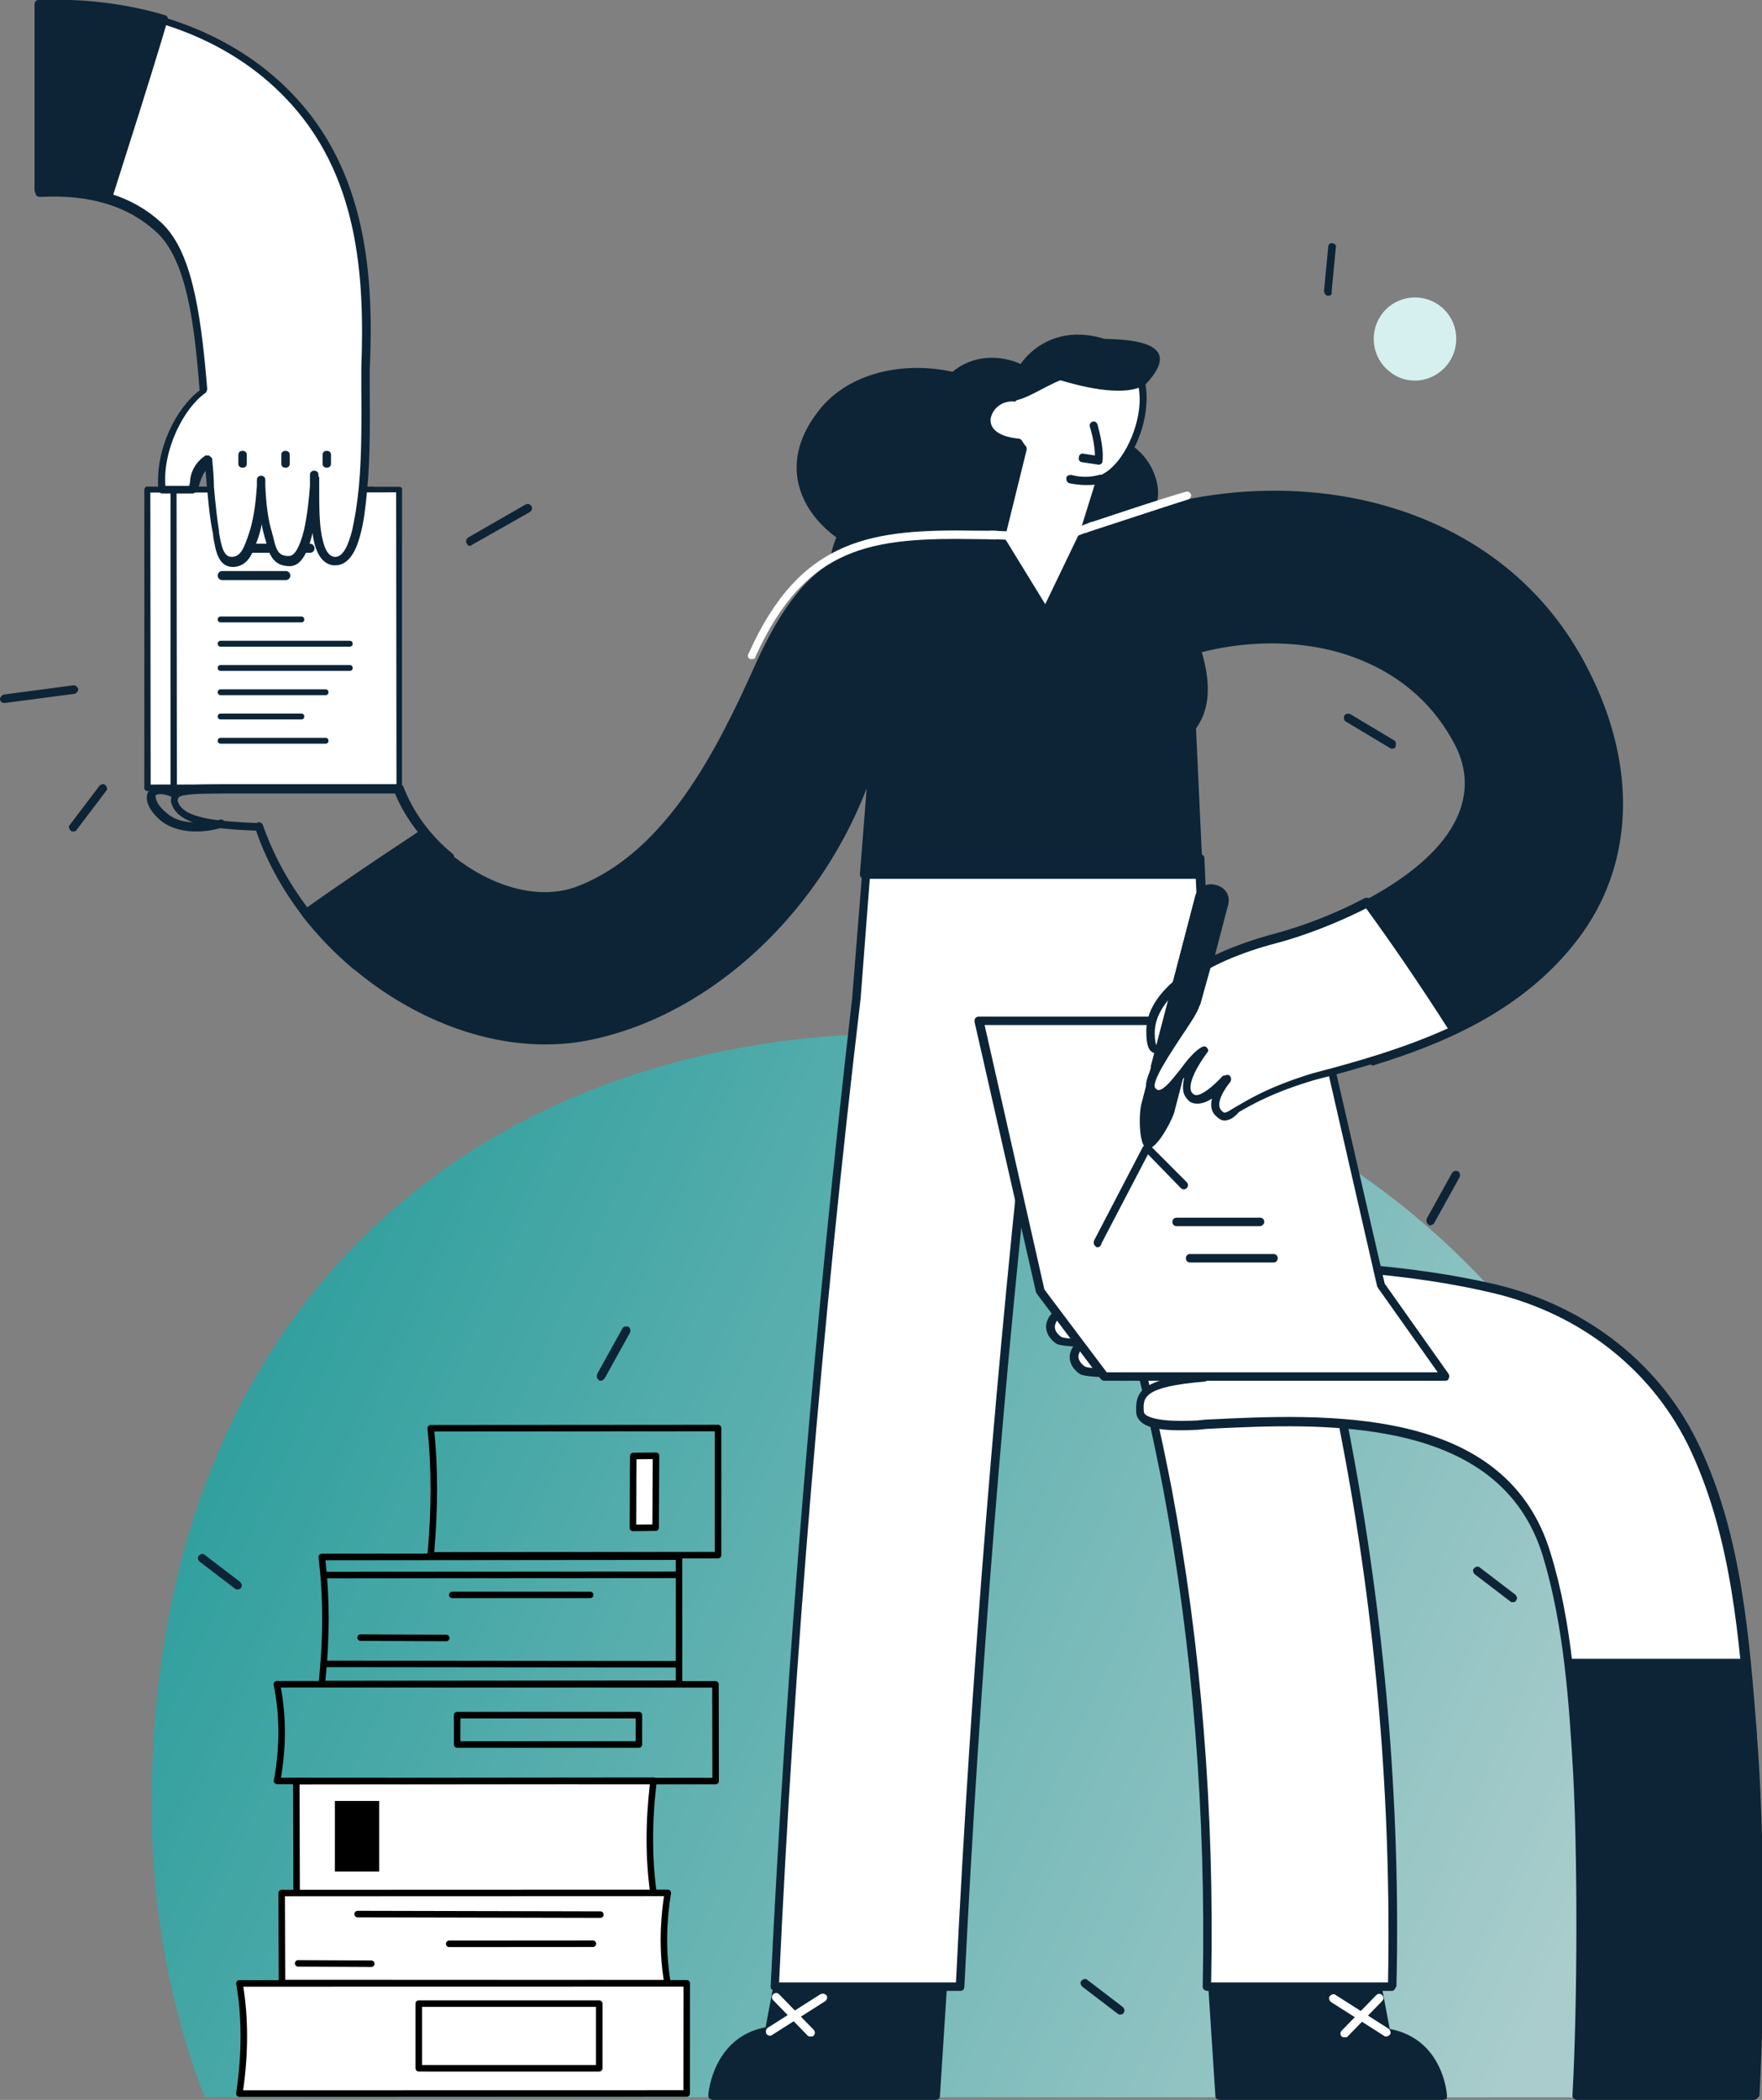 <svg width="429" height="511" viewBox="0 0 429 511" fill="none" xmlns="http://www.w3.org/2000/svg">
<rect x="0" y="0" width="429" height="511" fill="#808080" stroke="none"/>
<g clip-path="url(#clip0)">
<path opacity="0.75" d="M398.035 510.383C406.853 488.38 411.775 464.527 411.775 439.439C411.775 335.594 327.902 253.341 224.343 251.49C122.015 249.639 36.912 313.18 36.912 439.439C36.912 464.527 41.424 488.586 49.831 510.383H398.035Z" fill="url(#paint0_linear)"/>
<path d="M229.675 481.183L227.83 509.972H173.487C173.487 509.972 174.307 496.4 187.431 494.344L191.123 475.014L229.675 481.183Z" fill="#0D2436"/>
<path d="M227.83 511H173.487C173.282 511 172.872 510.794 172.666 510.589C172.461 510.383 172.461 510.177 172.461 509.766C172.461 509.56 173.487 495.783 186.406 493.315L189.892 474.808C189.892 474.191 190.507 473.986 191.123 473.986L229.88 480.155C230.495 480.155 230.7 480.772 230.7 481.183L228.855 509.972C228.855 510.589 228.445 511 227.83 511ZM174.717 508.944H227.009L228.65 482.211L191.943 476.248L188.457 494.549C188.457 494.96 188.047 495.372 187.636 495.372C177.383 497.017 175.127 505.653 174.717 508.944Z" fill="#0D2436"/>
<path d="M295.092 481.389L296.937 509.766H351.28C351.28 509.766 350.46 496.4 337.335 494.344L333.644 475.014L295.092 481.389Z" fill="#0D2436"/>
<path d="M351.28 511H296.937C296.322 511 295.912 510.589 295.912 509.972L294.066 481.594C294.066 480.977 294.476 480.566 294.886 480.566L333.644 474.397C334.259 474.397 334.669 474.603 334.874 475.22L338.361 493.727C351.485 496.194 352.305 509.766 352.305 509.972C352.305 510.177 352.305 510.589 352.1 510.794C351.895 510.794 351.485 511 351.28 511ZM297.962 508.944H350.255C349.844 505.859 347.589 497.223 337.335 495.577C336.925 495.577 336.515 495.166 336.515 494.755L333.029 476.454L296.322 482.417L297.962 508.944Z" fill="#0D2436"/>
<path d="M311.292 285.008C306.37 268.969 301.038 252.724 293.246 237.713L291.81 209.13H210.809L208.143 242.442C198.71 322.434 191.943 402.837 188.046 483.239H233.161C236.852 407.361 243.004 331.687 251.617 256.22C259 269.586 263.511 283.98 268.022 298.786C274.38 319.555 279.711 340.735 283.813 362.121C291.4 402.014 294.476 442.73 293.451 483.239H338.566C339.591 438.617 335.695 393.994 327.287 349.989C323.391 328.192 317.854 306.394 311.292 285.008Z" fill="white"/>
<path d="M338.976 484.473H293.861C293.656 484.473 293.246 484.268 293.041 484.062C292.836 483.856 292.836 483.651 292.836 483.239C293.656 441.29 290.375 400.575 283.197 362.327C279.096 340.941 273.764 319.761 267.612 299.197C263.511 285.42 259 272.054 252.848 259.715C244.44 333.744 238.493 409.006 234.802 483.445C234.802 484.062 234.391 484.473 233.776 484.473H188.662C188.456 484.473 188.046 484.268 187.841 484.062C187.636 483.856 187.636 483.651 187.636 483.239C191.533 403.453 198.3 322.434 207.528 242.442V242.237L210.194 208.924C210.194 208.307 210.604 207.896 211.219 207.896H292.22C292.836 207.896 293.246 208.307 293.246 208.924L294.476 237.301C302.269 252.313 307.6 268.969 312.522 284.597C319.084 305.983 324.621 327.986 328.722 349.783C337.13 393.994 341.026 438.822 340.001 483.239C339.796 483.856 339.386 484.473 338.976 484.473ZM294.886 482.417H337.95C338.771 438.617 335.079 394.2 326.672 350.4C322.57 328.397 317.033 306.6 310.471 285.42C305.55 269.792 300.218 253.341 292.425 238.33C292.425 238.124 292.22 238.124 292.22 237.918L290.99 210.363H212.039L209.578 242.442V242.648C200.145 322.228 193.378 402.837 189.687 482.417H232.751C236.442 407.361 242.594 331.276 251.002 256.22C251.002 255.808 251.412 255.397 251.822 255.397C252.232 255.397 252.642 255.603 252.848 256.014C260.23 269.38 264.741 283.775 269.458 298.786C275.815 319.555 281.147 340.941 285.248 362.121C292.425 400.163 295.707 440.673 294.886 482.417Z" fill="#0D2436"/>
<path d="M197.48 495.577C197.275 495.577 196.865 495.577 196.659 495.372L188.252 486.735C187.842 486.324 187.842 485.707 188.252 485.296C188.662 484.884 189.277 484.884 189.687 485.296L198.095 493.932C198.505 494.344 198.505 494.96 198.095 495.372C197.89 495.577 197.685 495.577 197.48 495.577Z" fill="white"/>
<path d="M187.431 495.372C187.021 495.372 186.816 495.166 186.611 494.961C186.406 494.549 186.406 493.932 186.816 493.521L199.735 485.296C200.145 485.09 200.761 485.09 201.171 485.501C201.581 485.913 201.376 486.53 200.966 486.941L188.046 495.166C187.841 495.372 187.636 495.372 187.431 495.372Z" fill="white"/>
<path d="M327.492 495.783C327.287 495.783 326.877 495.783 326.672 495.577C326.262 495.166 326.262 494.549 326.672 494.138L335.08 485.501C335.49 485.09 336.105 485.09 336.515 485.501C336.925 485.913 336.925 486.529 336.515 486.941L328.107 495.577C327.902 495.783 327.697 495.783 327.492 495.783Z" fill="white"/>
<path d="M337.54 495.577C337.335 495.577 337.13 495.577 336.925 495.372L324.006 487.146C323.596 486.735 323.391 486.118 323.801 485.707C324.211 485.296 324.826 485.09 325.236 485.501L338.155 493.727C338.566 494.138 338.771 494.755 338.36 495.166C338.155 495.372 337.745 495.577 337.54 495.577Z" fill="white"/>
<path d="M272.329 325.107C261.256 324.901 259.41 330.865 263.511 333.538C265.767 335.183 291.4 333.538 291.4 333.538L272.329 325.107Z" fill="white"/>
<path d="M272.329 335.183C267.818 335.183 263.921 334.977 262.896 334.36C260.845 332.921 260.025 330.865 260.64 329.014C261.666 325.724 265.972 324.079 272.329 324.079C272.534 324.079 272.534 324.079 272.739 324.079L291.81 332.51C292.221 332.715 292.426 333.127 292.426 333.538C292.426 333.949 292.015 334.36 291.4 334.36C287.709 334.566 279.096 335.183 272.329 335.183ZM271.509 325.93C265.767 325.93 263.306 327.78 262.691 329.425C262.281 330.453 262.896 331.687 264.126 332.51C265.357 333.332 276.225 333.127 287.094 332.51L272.124 325.93C271.714 325.93 271.714 325.93 271.509 325.93Z" fill="#0D2436"/>
<path d="M266.587 317.704C255.514 317.499 253.668 323.462 257.769 326.135C260.025 327.78 285.659 326.135 285.659 326.135L266.587 317.704Z" fill="white"/>
<path d="M266.587 327.78C262.076 327.78 258.179 327.575 257.154 326.958C255.103 325.518 254.283 323.462 254.898 321.611C255.924 318.321 260.23 316.676 266.587 316.676C266.792 316.676 266.792 316.676 266.997 316.676L286.068 325.107C286.479 325.313 286.684 325.724 286.684 326.135C286.684 326.546 286.274 326.958 285.658 326.958C282.172 327.369 273.559 327.78 266.587 327.78ZM265.767 318.732C260.025 318.732 257.359 320.583 256.949 322.228C256.539 323.256 257.154 324.49 258.384 325.313C259.615 326.135 270.483 325.93 281.352 325.313L266.382 318.732C266.177 318.732 265.972 318.732 265.767 318.732Z" fill="#0D2436"/>
<path d="M383.885 509.972H426.949C428.385 484.885 428.18 446.225 426.334 422.578C424.488 399.135 422.643 374.665 412.594 353.073C403.366 332.921 384.91 318.938 363.583 313.797C339.591 308.245 313.752 307.217 289.554 308.04C268.843 308.656 282.172 324.902 293.04 335.594C277.66 336.828 277.045 339.913 277.25 343.82C277.25 346.287 280.942 347.521 291.195 347.11C319.289 345.671 365.429 342.38 376.298 378.778C381.629 396.051 382.655 414.763 383.68 432.859C385.116 452.806 385.116 487.969 383.885 509.972Z" fill="white"/>
<path d="M426.949 511H383.885C383.68 511 383.27 510.794 383.065 510.589C382.86 510.383 382.86 510.177 382.86 509.766C384.09 487.146 384.09 452.394 383.065 432.448V432.242C382.04 414.352 380.809 395.845 375.683 378.777C365.224 344.231 322.16 346.287 293.656 347.727L291.605 347.932C283.813 348.344 279.506 347.727 277.661 345.876C277.045 345.259 276.635 344.437 276.635 343.614C276.43 339.09 277.456 335.8 291.195 334.361C280.737 323.873 276.635 316.47 278.481 311.741C279.711 308.656 283.608 306.806 289.965 306.806C319.494 305.983 343.897 307.834 364.199 312.563C386.551 317.91 404.802 332.304 414.03 352.456C424.078 374.048 425.924 398.518 427.77 421.961V422.372C429.615 445.197 429.82 483.651 428.385 509.972C427.975 510.589 427.565 511 426.949 511ZM384.911 508.944H425.924C427.359 482.623 427.154 444.992 425.309 422.577V422.166C423.463 398.724 421.618 374.665 411.774 353.279C402.751 333.744 385.116 319.761 363.379 314.62C343.282 309.89 319.084 308.039 289.76 308.862C284.223 309.068 281.147 310.301 280.121 312.563C279.096 315.442 280.532 321.406 293.861 334.566C294.066 334.772 294.271 335.183 294.066 335.594C293.861 336.006 293.656 336.211 293.246 336.211C278.276 337.445 278.276 340.118 278.481 343.408C278.481 343.82 278.686 344.025 278.891 344.231C279.916 345.054 282.787 346.082 291.4 345.67L293.451 345.465C322.57 344.025 366.66 341.763 377.528 377.955C382.86 395.228 383.885 413.941 384.911 431.831V432.037C386.141 452.189 386.141 486.118 384.911 508.944Z" fill="#0D2436"/>
<path d="M424.694 403.659H381.63C382.86 413.324 383.475 422.989 383.885 432.448C385.116 452.806 384.911 487.969 383.68 509.972H426.744C428.18 484.885 427.975 446.225 426.129 422.577C425.924 416.203 425.309 410.034 424.694 403.659Z" fill="#0D2436"/>
<path d="M351.895 334.977H268.843L253.258 314.208L238.288 248.406H321.34L336.31 312.769L351.895 334.977Z" fill="white"/>
<path d="M351.895 336.006H268.843C268.433 336.006 268.228 335.8 268.022 335.594L252.437 314.825C252.437 314.62 252.232 314.62 252.232 314.414L237.262 248.611C237.262 248.406 237.262 247.994 237.468 247.789C237.673 247.583 237.878 247.377 238.288 247.377H321.34C321.75 247.377 322.16 247.789 322.365 248.2L337.13 312.358L352.715 334.361C352.92 334.772 352.92 335.183 352.715 335.389C352.715 335.8 352.305 336.006 351.895 336.006ZM269.458 333.949H350.049L335.49 313.386C335.49 313.18 335.284 313.18 335.284 312.975L320.725 249.434H239.723L254.283 313.797L269.458 333.949Z" fill="#0D2436"/>
<path d="M310.061 307.217H289.76C289.145 307.217 288.734 306.806 288.734 306.189C288.734 305.572 289.145 305.161 289.76 305.161H310.061C310.677 305.161 311.087 305.572 311.087 306.189C311.087 306.806 310.677 307.217 310.061 307.217Z" fill="#0D2436"/>
<path d="M306.78 298.375H286.478C285.863 298.375 285.453 297.963 285.453 297.347C285.453 296.73 285.863 296.318 286.478 296.318H306.78C307.395 296.318 307.805 296.73 307.805 297.347C307.805 297.963 307.19 298.375 306.78 298.375Z" fill="#0D2436"/>
<path d="M267.202 303.515C266.997 303.515 266.792 303.515 266.792 303.31C266.382 303.104 266.177 302.487 266.382 301.87L278.276 279.045C278.481 278.839 278.686 278.634 279.096 278.428C279.506 278.428 279.712 278.428 279.917 278.634L288.94 287.682C289.35 288.093 289.35 288.71 288.94 289.121C288.529 289.532 287.914 289.532 287.504 289.121L279.506 280.896L268.228 302.487C268.023 303.31 267.613 303.515 267.202 303.515Z" fill="#0D2436"/>
<path d="M35.915 191.715L35.876 119.129L90.775 119.111L90.814 191.697L35.915 191.715Z" fill="white"/>
<path d="M91.43 118.743C91.252 118.514 91.049 118.489 90.845 118.464L35.847 118.42C35.44 118.37 35.187 118.752 35.137 119.16L35.133 191.761C35.108 191.965 35.197 192.079 35.376 192.308C35.465 192.423 35.758 192.562 35.872 192.473L90.781 192.403C91.188 192.453 91.441 192.07 91.491 191.662L91.495 119.061C91.609 118.972 91.519 118.857 91.43 118.743ZM36.6 119.857L90.061 119.815L90.142 190.876L36.681 190.918L36.6 119.857Z" fill="#0D2436"/>
<path d="M72.881 169.166H47.334C46.908 169.166 46.624 168.881 46.624 168.454C46.624 168.027 46.908 167.743 47.334 167.743H72.881C73.306 167.743 73.59 168.027 73.59 168.454C73.59 168.881 73.306 169.166 72.881 169.166Z" fill="#0D2436"/>
<path d="M78.773 163.261H47.334C46.908 163.261 46.624 162.976 46.624 162.55C46.624 162.123 46.908 161.838 47.334 161.838H78.773C79.198 161.838 79.482 162.123 79.482 162.55C79.482 162.976 79.198 163.261 78.773 163.261Z" fill="#0D2436"/>
<path d="M78.773 157.356H47.334C46.908 157.356 46.624 157.072 46.624 156.645C46.624 156.218 46.908 155.933 47.334 155.933H78.773C79.198 155.933 79.482 156.218 79.482 156.645C79.482 157.072 79.198 157.356 78.773 157.356Z" fill="#0D2436"/>
<path d="M72.881 180.975H47.334C46.908 180.975 46.624 180.691 46.624 180.264C46.624 179.837 46.908 179.553 47.334 179.553H72.881C73.306 179.553 73.59 179.837 73.59 180.264C73.59 180.691 73.306 180.975 72.881 180.975Z" fill="#0D2436"/>
<path d="M66.988 151.451H47.334C46.908 151.451 46.624 151.167 46.624 150.74C46.624 150.313 46.908 150.029 47.334 150.029H66.988C67.414 150.029 67.698 150.313 67.698 150.74C67.698 151.167 67.414 151.451 66.988 151.451Z" fill="#0D2436"/>
<path d="M66.988 175.071H47.334C46.908 175.071 46.624 174.786 46.624 174.359C46.624 173.932 46.908 173.648 47.334 173.648H66.988C67.414 173.648 67.698 173.932 67.698 174.359C67.698 174.786 67.414 175.071 66.988 175.071Z" fill="#0D2436"/>
<path fill-rule="evenodd" clip-rule="evenodd" d="M46.624 133.421C46.624 132.81 47.119 132.314 47.729 132.314H69.088C69.698 132.314 70.193 132.81 70.193 133.421C70.193 134.033 69.698 134.528 69.088 134.528H47.729C47.119 134.528 46.624 134.033 46.624 133.421Z" fill="#0D2436"/>
<path fill-rule="evenodd" clip-rule="evenodd" d="M46.624 140.064C46.624 139.453 47.119 138.957 47.729 138.957H63.196C63.806 138.957 64.301 139.453 64.301 140.064C64.301 140.676 63.806 141.171 63.196 141.171H47.729C47.119 141.171 46.624 140.676 46.624 140.064Z" fill="#0D2436"/>
<path d="M42.302 191.715L42.263 119.129L97.162 119.111L97.201 191.697L42.302 191.715Z" fill="white"/>
<path d="M97.817 118.743C97.639 118.514 97.436 118.489 97.232 118.464L42.234 118.42C41.827 118.37 41.574 118.752 41.524 119.16L41.52 191.761C41.495 191.965 41.584 192.079 41.763 192.308C41.852 192.423 42.145 192.562 42.259 192.473L97.168 192.403C97.575 192.453 97.828 192.07 97.878 191.662L97.882 119.061C97.996 118.972 97.906 118.857 97.817 118.743ZM42.987 119.857L96.448 119.815L96.529 190.876L43.068 190.918L42.987 119.857Z" fill="#0D2436"/>
<path d="M79.267 169.166H53.721C53.295 169.166 53.011 168.881 53.011 168.454C53.011 168.027 53.295 167.743 53.721 167.743H79.267C79.693 167.743 79.977 168.027 79.977 168.454C79.977 168.881 79.693 169.166 79.267 169.166Z" fill="#0D2436"/>
<path d="M85.16 163.261H53.721C53.295 163.261 53.011 162.976 53.011 162.55C53.011 162.123 53.295 161.838 53.721 161.838H85.16C85.585 161.838 85.869 162.123 85.869 162.55C85.869 162.976 85.585 163.261 85.16 163.261Z" fill="#0D2436"/>
<path d="M85.16 157.356H53.721C53.295 157.356 53.011 157.072 53.011 156.645C53.011 156.218 53.295 155.933 53.721 155.933H85.16C85.585 155.933 85.869 156.218 85.869 156.645C85.869 157.072 85.585 157.356 85.16 157.356Z" fill="#0D2436"/>
<path d="M79.267 180.975H53.721C53.295 180.975 53.011 180.691 53.011 180.264C53.011 179.837 53.295 179.553 53.721 179.553H79.267C79.693 179.553 79.977 179.837 79.977 180.264C79.977 180.691 79.693 180.975 79.267 180.975Z" fill="#0D2436"/>
<path d="M73.375 151.451H53.721C53.295 151.451 53.011 151.167 53.011 150.74C53.011 150.313 53.295 150.029 53.721 150.029H73.375C73.801 150.029 74.085 150.313 74.085 150.74C74.085 151.167 73.801 151.451 73.375 151.451Z" fill="#0D2436"/>
<path d="M73.375 175.071H53.721C53.295 175.071 53.011 174.786 53.011 174.359C53.011 173.932 53.295 173.648 53.721 173.648H73.375C73.801 173.648 74.085 173.932 74.085 174.359C74.085 174.786 73.801 175.071 73.375 175.071Z" fill="#0D2436"/>
<path fill-rule="evenodd" clip-rule="evenodd" d="M53.011 133.421C53.011 132.81 53.506 132.314 54.116 132.314H75.475C76.085 132.314 76.58 132.81 76.58 133.421C76.58 134.033 76.085 134.528 75.475 134.528H54.116C53.506 134.528 53.011 134.033 53.011 133.421Z" fill="#0D2436"/>
<path fill-rule="evenodd" clip-rule="evenodd" d="M53.011 140.064C53.011 139.453 53.506 138.957 54.116 138.957H69.583C70.193 138.957 70.688 139.453 70.688 140.064C70.688 140.676 70.193 141.171 69.583 141.171H54.116C53.506 141.171 53.011 140.676 53.011 140.064Z" fill="#0D2436"/>
<path d="M88.384 118.651C87.974 122.558 87.564 126.465 86.744 129.344C85.513 133.867 83.873 136.746 81.207 136.541C78.541 136.335 77.516 133.251 76.9 129.344C76.49 126.053 76.49 121.941 76.49 118.445C76.49 116.389 76.49 117.211 76.285 115.772C76.285 117.211 76.285 116.389 76.285 118.445C76.08 121.941 75.67 126.053 74.85 129.344C73.824 133.456 72.389 136.541 70.133 136.541C66.032 136.541 65.827 133.251 64.801 129.344C63.981 125.848 63.571 121.735 63.366 118.445C63.366 118.034 63.366 117.622 63.366 117.211C63.366 117.622 63.366 118.034 63.366 118.445C63.161 121.735 62.751 125.848 61.725 129.344C60.495 133.045 59.675 136.541 56.394 136.541C53.523 136.541 52.907 133.045 52.292 129.344C51.677 126.465 51.267 122.763 50.857 118.445C50.652 116.389 50.447 114.127 50.242 111.865C48.601 112.893 47.576 114.332 46.961 116.8C46.961 117.211 46.55 117.828 46.345 118.445H38.963C38.143 108.986 43.474 98.704 49.011 94.797V94.591C47.576 76.907 45.525 61.69 38.143 54.904C30.145 47.501 19.687 45.856 9.228 46.267V1.028C31.375 -0 54.343 6.58 69.928 22.825C87.154 40.921 89.409 65.391 88.589 89.245C88.999 93.358 89.409 107.135 88.384 118.651Z" fill="white"/>
<path d="M81.617 137.569C81.412 137.569 81.412 137.569 81.207 137.569C77.105 137.158 76.285 131.4 76.08 129.549V129.344C76.08 129.549 76.08 129.549 76.08 129.755C74.85 135.101 73.004 137.775 70.543 137.775C66.237 137.775 65.417 134.484 64.596 131.194C64.391 130.783 64.391 130.372 64.186 129.755C63.981 128.932 63.776 128.315 63.776 127.493C63.571 128.315 63.366 129.138 63.161 129.96L62.956 130.577C61.725 134.073 60.7 137.775 56.804 137.98C53.113 137.98 52.497 134.073 51.882 130.372V129.96C51.267 127.287 50.857 123.791 50.447 119.062C50.242 117.622 50.242 115.977 50.037 114.538C49.421 115.36 49.011 116.389 48.601 117.622C48.601 118.034 48.191 118.651 47.781 119.473C47.576 119.884 47.166 120.09 46.961 120.09H39.578C38.963 120.09 38.553 119.679 38.553 119.062C37.733 109.191 43.064 99.115 48.601 95.003C47.371 79.169 45.525 63.13 37.938 56.344C31.17 50.175 21.942 47.296 9.843 47.913C9.638 47.913 9.228 47.913 9.023 47.707C8.818 47.501 8.613 47.296 8.613 46.884V1.645C8.613 1.028 9.023 0.617 9.638 0.617C34.246 -0.411 56.599 7.608 71.158 22.825C89.409 41.743 91.05 67.448 90.025 89.862C90.025 90.89 90.025 92.535 90.025 94.386C90.025 100.349 90.23 110.425 89.409 119.062C88.999 123.38 88.589 127.082 87.769 129.96C86.538 134.896 84.488 137.569 81.617 137.569ZM50.652 110.837C50.857 110.837 51.062 110.837 51.062 111.042C51.472 111.248 51.677 111.453 51.677 111.865C51.882 114.127 52.087 116.389 52.087 118.445C52.497 123.175 52.907 126.67 53.318 129.138V129.549C53.933 133.251 54.548 135.513 56.394 135.513C58.649 135.513 59.47 133.251 60.7 129.549L60.905 128.932C61.93 125.437 62.341 121.324 62.546 118.239V116.8C62.546 116.183 62.956 115.772 63.571 115.772C64.186 115.772 64.596 116.183 64.596 116.8V118.239C64.801 122.558 65.212 126.053 66.032 128.932C66.237 129.344 66.237 129.96 66.442 130.372C67.262 133.868 67.672 135.307 70.338 135.307C71.774 135.307 73.004 133.045 74.029 128.932C74.85 125.231 75.26 121.118 75.465 118.239C75.465 117.417 75.465 117.006 75.465 116.8C75.465 116.389 75.465 116.389 75.465 115.566C75.465 114.949 75.875 114.538 76.49 114.538C77.105 114.538 77.516 114.949 77.516 115.36C77.516 115.772 77.516 115.977 77.721 116.183C77.721 116.594 77.721 116.8 77.721 118.239V119.268C77.721 122.352 77.721 126.053 78.131 129.138C78.746 133.251 79.771 135.307 81.412 135.513C83.668 135.718 84.898 132.222 85.718 129.138C86.333 126.465 86.949 122.763 87.359 118.651C88.179 110.014 87.974 100.144 87.974 94.18C87.974 92.124 87.974 90.479 87.974 89.451C88.794 67.242 87.359 42.361 69.518 23.853C55.573 9.253 34.246 1.439 10.664 2.056V45.239C22.763 44.828 32.196 47.707 39.168 54.082C46.345 60.662 48.806 74.439 50.447 94.591C50.447 95.003 50.242 95.414 50.037 95.62C44.91 99.115 39.578 109.298 40.27 118.239H46.011C46.217 118.034 46.345 116.594 46.345 116.389C46.755 113.921 48.191 112.07 50.037 110.837C50.242 110.837 50.447 110.837 50.652 110.837Z" fill="#0D2436"/>
<path d="M26.454 48.118C30.965 33.724 35.477 19.33 39.988 4.73C30.145 1.851 19.892 0.617 9.638 1.028V46.268C15.38 46.062 21.122 46.473 26.454 48.118Z" fill="#0D2436"/>
<path d="M26.454 49.146H26.249C21.327 47.707 15.995 47.09 9.638 47.296C9.433 47.296 9.023 47.296 8.818 47.09C8.613 46.885 8.408 46.679 8.408 46.268V1.028C8.408 0.411 8.818 -3.57553e-05 9.433 -3.57553e-05C20.097 -0.411 30.555 0.822 40.193 3.701C40.809 3.907 41.014 4.524 40.809 4.935C36.297 20.152 31.375 35.369 27.274 48.324C27.274 48.941 26.864 49.146 26.454 49.146ZM12.919 45.239C17.636 45.239 21.942 45.856 25.839 46.885C29.735 34.546 34.452 19.946 38.758 5.552C29.735 2.879 20.302 1.851 10.459 2.056V45.239C11.279 45.239 12.099 45.239 12.919 45.239Z" fill="#0D2436"/>
<path d="M58.034 110.631V112.893C58.034 114.127 60.085 114.127 60.085 112.893V110.631C60.085 109.397 58.034 109.397 58.034 110.631Z" fill="#0D2436"/>
<path d="M68.493 110.631V112.893C68.493 114.127 70.543 114.127 70.543 112.893V110.631C70.543 109.397 68.493 109.397 68.493 110.631Z" fill="#0D2436"/>
<path d="M78.541 110.631V112.893C78.541 114.127 80.591 114.127 80.591 112.893V110.631C80.591 109.397 78.541 109.397 78.541 110.631Z" fill="#0D2436"/>
<path d="M114.427 132.839C114.017 132.839 113.812 132.634 113.607 132.222C113.402 131.811 113.402 131.194 114.017 130.783L127.962 122.763C128.372 122.558 128.987 122.558 129.397 123.175C129.602 123.586 129.602 124.203 128.987 124.614L114.837 132.634C114.632 132.839 114.427 132.839 114.427 132.839Z" fill="#0D2436"/>
<path d="M17.841 202.344C17.636 202.344 17.431 202.344 17.226 202.138C16.815 201.727 16.61 201.11 17.02 200.699L24.198 191.239C24.608 190.828 25.223 190.622 25.633 191.034C26.043 191.445 26.248 192.062 25.838 192.473L18.661 201.932C18.661 202.138 18.251 202.344 17.841 202.344Z" fill="#0D2436"/>
<path d="M1.025 171.087C0.615 171.087 0 170.676 0 170.265C0 169.648 0.41 169.237 0.82 169.031L17.841 166.769C18.456 166.769 18.866 167.18 19.071 167.591C19.071 168.208 18.661 168.62 18.251 168.825L1.025 171.087Z" fill="#0D2436"/>
<path d="M338.155 90.273C333.849 86.777 333.234 80.403 336.72 76.084C340.206 71.766 346.563 71.149 350.869 74.645C355.176 78.141 355.791 84.515 352.305 88.834C348.819 93.152 342.462 93.975 338.155 90.273Z" fill="#D6F0F0"/>
<path d="M146.213 336.006C146.008 336.006 145.803 336.006 145.803 335.8C145.392 335.594 145.187 334.977 145.392 334.361L151.544 323.256C151.75 322.845 152.365 322.639 152.98 322.845C153.39 323.051 153.595 323.667 153.39 324.284L147.238 335.389C146.828 335.8 146.623 336.006 146.213 336.006Z" fill="#0D2436"/>
<path d="M348.204 298.169C347.999 298.169 347.794 298.169 347.794 297.963C347.383 297.758 347.178 297.141 347.383 296.524L353.535 285.42C353.74 285.008 354.356 284.803 354.971 285.008C355.381 285.214 355.586 285.831 355.381 286.448L349.229 297.552C349.024 297.963 348.614 298.169 348.204 298.169Z" fill="#0D2436"/>
<path d="M338.976 182.191C338.771 182.191 338.566 182.191 338.361 181.986L327.697 175.611C327.287 175.406 327.082 174.789 327.287 174.172C327.492 173.76 328.107 173.555 328.722 173.76L339.386 180.135C339.796 180.341 340.001 180.958 339.796 181.575C339.796 181.986 339.386 182.191 338.976 182.191Z" fill="#0D2436"/>
<path d="M57.829 386.797C57.624 386.797 57.419 386.797 57.214 386.591L48.601 380.011C48.191 379.6 47.986 378.983 48.396 378.572C48.806 378.16 49.421 377.955 49.831 378.366L58.444 384.946C58.854 385.358 59.059 385.974 58.649 386.386C58.649 386.591 58.239 386.797 57.829 386.797Z" fill="#0D2436"/>
<path d="M272.739 490.231C272.534 490.231 272.329 490.231 272.124 490.025L263.511 483.445C263.101 483.034 262.896 482.417 263.306 482.006C263.716 481.594 264.331 481.389 264.742 481.8L273.354 488.38C273.765 488.791 273.97 489.408 273.559 489.82C273.354 490.231 272.944 490.231 272.739 490.231Z" fill="#0D2436"/>
<path d="M368.3 389.882C368.095 389.882 367.89 389.881 367.685 389.676L359.072 383.096C358.662 382.684 358.457 382.067 358.867 381.656C359.277 381.245 359.893 381.039 360.303 381.45L368.916 388.031C369.326 388.442 369.531 389.059 369.121 389.47C368.916 389.881 368.711 389.882 368.3 389.882Z" fill="#0D2436"/>
<path d="M323.391 71.972C322.775 71.972 322.365 71.355 322.365 70.738L323.391 60.045C323.391 59.428 324.006 59.017 324.416 59.222C325.031 59.222 325.441 59.839 325.236 60.251L324.211 70.944C324.416 71.561 324.006 71.972 323.391 71.972Z" fill="#0D2436"/>
<path d="M270.483 106.313C263.921 105.079 257.974 107.752 254.488 113.304C254.283 113.51 254.283 113.715 254.283 113.921C254.078 111.453 253.668 109.191 252.847 107.341C256.949 104.256 258.999 98.087 254.693 93.152C248.746 86.366 238.493 84.927 231.93 90.479C219.831 87.805 205.887 90.684 198.71 100.76C189.892 112.687 194.403 123.997 203.631 130.783C200.555 137.98 201.58 146.617 209.578 150.935C220.037 156.693 231.725 149.701 239.313 140.242C241.363 139.625 243.209 138.597 244.85 137.158C249.156 133.251 252.437 127.082 253.668 120.707C254.283 122.969 255.718 125.025 257.769 126.259C258.999 126.876 260.23 127.287 261.665 127.287C263.101 128.521 264.741 129.549 266.792 130.166C273.969 132.428 282.172 127.493 281.967 119.473C281.557 113.098 276.635 107.341 270.483 106.313Z" fill="#0D2436"/>
<path d="M290.99 218.177L277.865 268.763C277.25 271.231 277.25 279.045 279.301 279.456C281.352 280.073 285.043 273.287 285.863 270.82L298.987 220.234C300.218 215.298 292.22 213.037 290.99 218.177Z" fill="#0D2436"/>
<path d="M385.526 163.479C361.328 115.772 297.552 109.808 256.538 135.101C237.467 146.822 254.898 177.051 274.174 165.329C298.987 149.907 338.975 151.141 354.56 179.724C366.454 201.727 339.591 218.383 319.084 225.786C324.416 236.479 329.132 247.377 334.464 258.07C353.125 252.312 370.966 244.087 383.065 227.842C397.625 208.924 396.599 185.07 385.526 163.479Z" fill="#0D2436"/>
<path d="M334.464 259.304C334.054 259.304 333.644 259.098 333.644 258.687C330.773 253.135 328.107 247.172 325.441 241.62C323.185 236.684 320.724 231.338 318.264 226.403C318.058 226.197 318.058 225.786 318.264 225.58C318.469 225.375 318.674 225.169 318.879 224.963C326.056 222.496 349.639 212.831 355.381 197.408C357.431 191.856 357.021 186.098 353.74 180.341C347.793 169.442 337.95 162.039 325.236 158.544C308.83 154.225 289.554 157.104 274.789 166.152C264.536 172.527 255.103 167.386 250.591 159.983C245.67 151.963 246.08 140.448 256.128 134.279C279.506 119.884 310.471 115.566 336.925 122.969C359.482 129.344 376.708 143.121 386.756 163.067C398.855 186.715 397.83 210.775 384.09 228.665C370.556 246.349 350.664 254.163 334.874 259.098C334.669 259.098 334.464 259.304 334.464 259.304ZM320.519 226.608C322.775 231.338 325.031 236.067 327.287 240.797C329.747 246.144 332.413 251.696 335.079 257.042C350.459 252.107 369.53 244.498 382.449 227.431C395.574 210.158 396.599 187.127 384.91 164.096C372.606 139.625 351.689 129.344 336.515 125.025C310.676 117.622 280.326 121.941 257.359 136.129C248.336 141.682 247.926 151.963 252.437 159.16C256.538 165.946 264.741 170.265 273.969 164.713C289.144 155.253 309.241 152.375 326.056 156.693C339.385 160.189 349.639 168.208 355.791 179.518C359.277 185.893 359.687 192.267 357.431 198.231C351.279 213.653 328.722 223.318 320.519 226.608Z" fill="#0D2436"/>
<path d="M210.603 212.625H292.015L290.374 177.051C295.296 170.47 293.245 161.422 289.144 151.552L260.435 132.017C252.642 133.456 254.898 131.811 234.801 132.017C208.758 131.606 197.274 134.896 184.97 162.039C175.332 183.425 163.028 207.69 141.496 216.532C128.782 221.673 112.581 214.476 103.148 202.96C93.51 209.335 83.667 215.71 74.439 222.496C90.434 243.059 116.683 256.837 141.086 252.724C175.127 247.172 203.221 216.944 212.859 183.837L210.603 212.625Z" fill="#0D2436"/>
<path d="M132.678 254.163C111.556 254.163 88.794 242.237 73.619 222.907C73.414 222.701 73.414 222.496 73.414 222.084C73.414 221.673 73.619 221.468 73.824 221.468C82.231 215.504 91.049 209.541 99.457 203.989L102.533 201.932C102.943 201.727 103.558 201.727 103.969 202.138C112.786 212.625 128.372 220.645 141.086 215.504C162.002 207.073 174.306 183.22 183.945 161.628C196.659 133.456 209.168 130.577 234.596 130.989C244.234 130.783 248.746 131.194 251.822 131.4C254.898 131.606 256.128 131.811 260.024 130.989C260.23 130.989 260.64 130.989 260.845 131.194L289.554 150.73C289.759 150.935 289.759 150.935 289.964 151.141C293.45 159.983 296.526 169.853 291.195 177.256L292.835 212.625C292.835 212.831 292.835 213.242 292.63 213.448C292.425 213.653 292.22 213.859 291.81 213.859H210.398C210.193 213.859 209.783 213.653 209.578 213.448C209.373 213.242 209.373 213.037 209.373 212.625L211.013 191.856C198.709 223.73 171.025 248.611 141.086 253.546C138.42 253.958 135.549 254.163 132.678 254.163ZM75.874 222.496C92.485 243.47 118.528 255.191 140.881 251.49C172.461 246.349 201.58 218.383 211.834 183.425C212.039 183.014 212.449 182.603 213.064 182.603C213.679 182.603 213.884 183.22 213.884 183.631L211.834 211.391H290.99L289.349 176.845C289.349 176.639 289.349 176.434 289.554 176.228C294.476 169.648 291.81 160.394 288.324 151.963L260.23 132.839C256.333 133.456 254.898 133.456 251.822 133.251C248.951 133.045 244.439 132.634 234.801 132.839C209.783 132.428 198.299 135.101 185.995 162.245C176.152 184.248 163.643 208.513 141.906 217.149C128.372 222.496 112.376 214.682 102.943 203.989L100.687 205.634C92.485 211.186 84.077 216.738 75.874 222.496Z" fill="#0D2436"/>
<path d="M86.743 236.067C86.538 236.067 86.333 236.067 86.128 235.862C75.054 226.608 66.647 214.682 62.34 202.138C52.087 201.727 43.064 200.904 41.628 195.146V194.941C41.628 193.09 42.244 191.651 45.115 191.239C47.575 190.828 51.677 190.828 60.084 190.828H97.202C97.612 190.828 98.022 191.034 98.227 191.445C100.483 197.408 104.584 203.166 110.121 207.69C110.326 207.896 110.531 208.101 110.531 208.307C110.531 208.513 110.531 208.924 110.326 209.129C102.738 217.972 95.151 226.814 88.179 235.656C87.358 235.862 87.153 236.067 86.743 236.067ZM62.955 200.082C63.365 200.082 63.776 200.287 63.981 200.698C68.082 212.625 76.08 224.346 86.743 233.6C93.51 225.374 100.483 216.943 107.66 208.718C102.533 204.194 98.432 198.642 96.176 193.09H59.674C51.677 193.09 47.37 193.09 45.115 193.501C43.474 193.707 43.269 194.118 43.269 194.941C44.499 199.259 53.317 199.876 62.545 200.287C62.75 200.082 62.75 200.082 62.955 200.082Z" fill="#0D2436"/>
<path d="M47.78 202.344C44.909 202.344 41.833 201.727 39.373 199.876C36.297 197.408 35.066 194.529 36.092 192.679C36.707 191.651 38.142 190.417 42.449 192.062C43.064 192.268 43.269 192.884 43.064 193.296C42.859 193.707 42.244 194.118 41.833 193.913C39.373 192.884 38.142 193.296 37.937 193.501C37.732 194.118 38.142 195.969 40.808 198.025C45.114 201.727 53.317 199.465 53.522 199.465C54.138 199.259 54.548 199.67 54.753 200.082C54.958 200.698 54.548 201.11 54.138 201.315C53.727 201.521 51.062 202.344 47.78 202.344Z" fill="#0D2436"/>
<path d="M332.824 219.822C325.031 223.935 316.828 227.019 310.676 228.459C293.246 232.983 280.121 241.619 280.121 251.284C280.326 264.034 288.324 243.059 290.99 243.881C293.656 244.704 277.045 262.594 280.737 265.679C284.428 268.763 288.939 258.276 293.246 255.603C293.246 255.603 286.889 263.828 289.965 266.912C292.22 269.174 296.732 264.856 298.987 262.594C297.347 264.65 294.681 268.763 296.732 270.819C299.808 273.904 300.013 268.146 320.109 262.183C331.593 259.098 343.282 255.808 354.15 250.667C347.178 240.386 340.206 229.898 332.824 219.822Z" fill="white"/>
<path d="M298.167 272.67C297.347 272.67 296.732 272.259 295.911 271.436C294.886 270.408 294.681 268.969 295.091 267.324C293.861 268.146 292.63 268.558 291.605 268.558C290.58 268.558 289.759 268.352 289.144 267.529C287.709 266.09 287.914 264.239 288.324 262.183C286.273 264.651 284.428 266.913 282.377 267.118C281.557 267.118 280.736 266.913 279.916 266.296C277.865 264.651 279.506 260.949 282.787 255.603C282.172 256.22 281.557 256.425 280.942 256.22C279.711 255.808 279.096 254.369 279.096 251.079C278.891 241.414 290.99 232.366 310.266 227.225C317.238 225.374 325.236 222.29 332.208 218.589C332.618 218.383 333.234 218.383 333.439 218.794C340.001 227.636 346.563 237.507 354.561 249.845C354.766 250.051 354.766 250.462 354.766 250.667C354.766 250.873 354.561 251.284 354.15 251.284C343.077 256.631 330.568 260.127 320.109 262.8C309.651 265.884 304.524 268.969 301.653 270.614C300.423 272.053 299.192 272.67 298.167 272.67ZM298.782 261.566C298.987 261.566 299.192 261.566 299.398 261.772C299.808 262.183 299.808 262.8 299.603 263.211C298.577 264.445 295.706 268.352 297.347 270.203C298.167 271.025 298.167 271.025 300.833 269.38C303.704 267.735 308.831 264.445 319.699 261.155C329.953 258.482 341.641 255.191 352.51 250.256C345.127 238.741 338.77 229.487 332.618 221.056C325.646 224.552 317.854 227.636 310.881 229.487C292.63 234.217 281.147 242.853 281.147 251.284C281.147 253.135 281.352 253.958 281.557 254.369C282.377 253.752 284.428 250.667 285.453 248.817C288.119 244.498 289.554 242.442 291.195 242.853C291.605 243.059 292.015 243.265 292.015 243.676C292.425 244.91 291.195 246.966 287.709 252.107C285.453 255.603 279.916 263.622 281.352 264.856C281.762 265.267 281.967 265.267 282.172 265.267C283.607 265.062 285.453 262.594 287.299 260.332C288.939 258.07 290.785 255.808 292.63 254.78C293.04 254.574 293.656 254.574 293.861 254.986C294.271 255.397 294.271 255.808 293.861 256.22C292.015 258.687 288.529 264.239 290.375 266.09C290.58 266.296 290.99 266.501 291.195 266.501C292.63 266.501 295.091 264.651 297.757 261.772C298.167 261.772 298.577 261.566 298.782 261.566Z" fill="#0D2436"/>
<path d="M292.22 244.499L298.987 220.234C300.423 215.093 292.425 213.037 290.99 218.177L280.121 259.715C284.427 256.22 288.939 249.022 292.22 244.499Z" fill="#0D2436"/>
<path d="M183.125 160.394C182.92 160.394 182.92 160.394 182.715 160.394C182.099 160.189 181.894 159.572 182.304 158.955C195.019 130.577 212.654 128.727 237.878 129.138C241.979 129.138 245.465 129.138 247.926 129.549C248.541 129.549 248.951 130.166 248.746 130.783C248.746 131.4 248.131 131.811 247.516 131.606C245.055 131.4 241.774 131.194 237.673 131.194C212.449 130.783 196.249 132.634 183.945 159.777C183.945 160.189 183.535 160.394 183.125 160.394Z" fill="white"/>
<path d="M261.255 130.577C260.845 130.577 260.435 130.372 260.23 129.96C260.025 129.344 260.435 128.932 260.845 128.727C261.87 128.315 284.633 120.707 288.734 119.679C289.349 119.473 289.759 119.884 289.965 120.296C290.17 120.707 289.76 121.324 289.349 121.529C285.248 122.763 261.665 130.577 261.46 130.577C261.46 130.577 261.46 130.577 261.255 130.577Z" fill="white"/>
<path d="M255.718 95.208C260.024 95.62 276.225 96.648 278.48 96.031C277.865 86.983 270.688 82.459 262.485 82.459C253.872 82.459 246.9 88.834 246.695 97.47C249.361 97.47 252.232 96.648 255.718 95.208Z" fill="#0D2436"/>
<path d="M262.485 82.459C254.283 82.459 247.515 88.628 246.695 96.648C246.49 96.648 246.49 96.648 246.285 96.648C239.723 96.648 235.827 106.724 247.721 107.752C248.131 108.369 248.336 108.78 248.746 109.397L243.414 131.194L254.488 149.29L263.716 130.166L267.817 116.8C273.764 114.538 277.865 105.284 278.481 98.499C279.301 87.806 271.303 82.459 262.485 82.459Z" fill="white"/>
<path d="M254.488 150.113C254.078 150.113 253.873 149.907 253.668 149.701L242.594 131.606C242.389 131.4 242.389 130.989 242.389 130.783L247.516 109.397C247.31 109.191 247.105 108.78 246.9 108.575C240.748 107.958 238.698 104.668 238.903 101.994C239.108 98.704 242.184 95.825 245.67 95.62C246.9 87.394 254.078 81.431 262.28 81.431C267.612 81.431 272.329 83.282 275.405 86.572C278.276 89.656 279.506 93.769 279.096 98.499C278.686 105.696 274.379 114.744 268.227 117.417L264.126 130.372L254.898 149.496C255.308 149.907 254.898 150.113 254.488 150.113ZM244.645 130.989L254.488 147.028L262.896 129.549L266.997 116.389C266.997 116.183 267.407 115.772 267.612 115.772C272.944 113.715 277.045 105.079 277.455 98.293C277.66 94.18 276.635 90.479 274.174 88.011C271.508 85.132 267.202 83.487 262.485 83.487C254.898 83.487 248.541 89.245 247.721 96.853C247.721 97.47 247.105 97.882 246.695 97.676H246.49C243.414 97.676 241.364 99.938 241.158 102.2C241.158 104.668 243.619 106.313 247.926 106.724C248.336 106.724 248.541 106.93 248.746 107.135C249.156 107.752 249.361 108.163 249.771 108.575C249.976 108.78 249.976 109.191 249.976 109.397L244.645 130.989Z" fill="#0D2436"/>
<path d="M258.179 92.535C261.665 93.563 273.559 97.059 278.891 93.563C290.374 81.431 270.688 82.459 262.485 82.459C253.872 82.459 246.9 88.834 246.695 97.47C249.361 97.47 254.488 93.975 258.179 92.535Z" fill="#0D2436"/>
<path d="M264.331 118.034C262.896 118.034 261.665 117.828 260.435 117.622C259.82 117.417 259.615 117.005 259.615 116.389C259.615 115.772 260.23 115.566 260.845 115.566C263.101 116.183 265.356 116.183 267.612 115.566C268.227 115.36 268.637 115.772 268.843 116.389C269.048 117.005 268.637 117.417 268.022 117.622C266.792 118.034 265.561 118.034 264.331 118.034Z" fill="#0D2436"/>
<path d="M267.612 113.099C267.407 113.099 267.407 113.099 267.612 113.099L263.511 112.482C262.896 112.482 262.485 111.865 262.691 111.248C262.691 110.631 263.306 110.22 263.921 110.425L266.587 110.837C266.587 107.752 265.356 103.845 265.356 103.845C265.151 103.228 265.561 102.817 265.972 102.611C266.587 102.406 266.997 102.817 267.202 103.228C267.202 103.434 268.843 108.575 268.432 112.276C268.432 112.482 268.227 112.893 268.022 112.893C268.022 112.893 267.817 113.099 267.612 113.099Z" fill="#0D2436"/>
<path d="M246.695 131.4L241.363 131.194C240.748 131.194 240.338 130.783 240.338 130.166C240.338 129.549 240.748 129.138 241.363 129.138L246.695 129.344C247.31 129.344 247.721 129.755 247.721 130.372C247.721 130.783 247.31 131.4 246.695 131.4Z" fill="white"/>
<path d="M261.665 130.577C261.255 130.577 260.845 130.372 260.64 129.961C260.435 129.344 260.64 128.932 261.255 128.727L265.561 127.082C266.177 126.876 266.587 127.082 266.792 127.699C266.997 128.315 266.792 128.727 266.177 128.932L261.87 130.577C261.87 130.577 261.87 130.577 261.665 130.577Z" fill="white"/>
<path fill-rule="evenodd" clip-rule="evenodd" d="M77.746 378.356C77.896 378.186 78.112 378.088 78.339 378.088L165.323 378.003C165.534 378.003 165.736 378.087 165.885 378.236C166.033 378.385 166.117 378.587 166.117 378.798L166.117 409.728C166.117 410.167 165.763 410.522 165.325 410.523L78.341 410.608C78.115 410.608 77.9 410.512 77.75 410.344C77.599 410.175 77.527 409.951 77.552 409.726C78.777 398.52 78.68 388.203 77.553 378.979C77.525 378.753 77.595 378.527 77.746 378.356ZM79.232 379.677C80.247 388.555 80.323 398.394 79.222 409.017L164.531 408.934L164.531 379.593L79.232 379.677Z" fill="black"/>
<path d="M72.141 433.42L159.125 433.335C157.869 443.532 157.941 452.845 159.2 461.348L72.216 461.433L72.141 433.42Z" fill="white"/>
<path fill-rule="evenodd" clip-rule="evenodd" d="M71.579 432.859C71.728 432.709 71.929 432.625 72.14 432.625L159.124 432.54C159.351 432.54 159.568 432.638 159.719 432.808C159.869 432.979 159.94 433.206 159.912 433.433C158.664 443.567 158.737 452.808 159.984 461.232C160.018 461.46 159.951 461.692 159.801 461.867C159.65 462.042 159.431 462.143 159.201 462.143L72.217 462.228C71.779 462.228 71.424 461.874 71.423 461.435L71.348 433.422C71.347 433.211 71.43 433.008 71.579 432.859ZM72.936 434.214L73.007 460.637L158.286 460.554C157.176 452.471 157.121 443.682 158.231 434.131L72.936 434.214Z" fill="black"/>
<path d="M68.58 460.663L162.59 460.63C161.285 468.695 161.382 476.016 162.526 482.603L68.657 482.562L68.58 460.663Z" fill="white"/>
<path fill-rule="evenodd" clip-rule="evenodd" d="M68.018 460.103C68.167 459.953 68.369 459.869 68.58 459.869L162.589 459.835C162.822 459.835 163.043 459.938 163.194 460.115C163.344 460.293 163.41 460.527 163.372 460.757C162.081 468.74 162.179 475.972 163.307 482.466C163.348 482.698 163.284 482.935 163.133 483.114C162.982 483.294 162.76 483.398 162.526 483.397L68.657 483.356C68.22 483.356 67.865 483.002 67.864 482.564L67.787 460.666C67.786 460.455 67.87 460.252 68.018 460.103ZM69.376 461.458L69.447 481.767L161.591 481.808C160.619 475.629 160.553 468.836 161.663 461.425L69.376 461.458Z" fill="black"/>
<path d="M167.186 509.444L58.277 509.465C59.755 499.69 59.692 490.732 58.3 482.658L167.21 482.637L167.186 509.444Z" fill="white"/>
<path fill-rule="evenodd" clip-rule="evenodd" d="M57.694 482.146C57.844 481.967 58.066 481.864 58.3 481.864L167.21 481.842C167.42 481.842 167.622 481.926 167.771 482.075C167.92 482.225 168.003 482.427 168.003 482.638L167.979 509.444C167.979 509.883 167.624 510.238 167.187 510.239L58.277 510.26C58.046 510.26 57.826 510.159 57.676 509.983C57.525 509.808 57.458 509.575 57.493 509.346C58.96 499.645 58.894 490.774 57.519 482.794C57.479 482.563 57.543 482.326 57.694 482.146ZM59.236 483.453C60.451 491.12 60.493 499.545 59.195 508.67L166.394 508.649L166.416 483.432L59.236 483.453Z" fill="black"/>
<path fill-rule="evenodd" clip-rule="evenodd" d="M66.8 409.348C66.951 409.164 67.176 409.057 67.414 409.057L174.196 409.085C174.633 409.085 174.988 409.44 174.989 409.878L175.032 433.412C175.033 433.623 174.949 433.826 174.8 433.975C174.651 434.125 174.449 434.208 174.239 434.208L67.457 434.18C67.221 434.18 66.998 434.075 66.847 433.894C66.697 433.713 66.634 433.474 66.677 433.242C68.236 424.771 68.057 417.056 66.636 410.009C66.589 409.775 66.649 409.533 66.8 409.348ZM68.375 410.646C69.616 417.371 69.754 424.666 68.403 432.591L173.445 432.619L173.404 410.674L68.375 410.646Z" fill="black"/>
<path fill-rule="evenodd" clip-rule="evenodd" d="M78.073 383.279C78.073 382.841 78.428 382.485 78.866 382.484L164.432 382.432C164.87 382.432 165.225 382.788 165.225 383.227C165.225 383.665 164.871 384.021 164.433 384.022L78.867 384.074C78.429 384.074 78.073 383.718 78.073 383.279Z" fill="black"/>
<path fill-rule="evenodd" clip-rule="evenodd" d="M78.001 404.895C78.001 404.457 78.357 404.101 78.795 404.102L164.435 404.19C164.873 404.19 165.228 404.547 165.227 404.986C165.227 405.425 164.871 405.78 164.433 405.78L78.793 405.691C78.355 405.691 78.001 405.334 78.001 404.895Z" fill="black"/>
<path fill-rule="evenodd" clip-rule="evenodd" d="M109.331 388.104C109.331 387.666 109.686 387.31 110.124 387.31L143.684 387.319C144.122 387.319 144.477 387.675 144.477 388.114C144.477 388.553 144.122 388.908 143.684 388.908L110.124 388.899C109.686 388.899 109.331 388.543 109.331 388.104Z" fill="black"/>
<path fill-rule="evenodd" clip-rule="evenodd" d="M104.276 347.023C104.427 346.856 104.641 346.76 104.866 346.76L174.822 346.712C175.033 346.712 175.235 346.795 175.384 346.944C175.532 347.094 175.616 347.296 175.616 347.507L175.616 378.437C175.616 378.876 175.262 379.231 174.824 379.232L104.867 379.279C104.644 379.28 104.432 379.186 104.281 379.021C104.131 378.856 104.057 378.636 104.077 378.413C105.09 367.128 105.067 356.942 104.078 347.639C104.054 347.415 104.126 347.191 104.276 347.023ZM105.745 348.349C106.633 357.29 106.646 367.011 105.732 377.689L174.03 377.643L174.03 348.302L105.745 348.349Z" fill="black"/>
<path d="M159.627 371.748L154.094 371.804C154.162 365.474 154.097 359.574 154.189 354.311L159.722 354.254L159.627 371.748Z" fill="white"/>
<path fill-rule="evenodd" clip-rule="evenodd" d="M153.397 354.296C153.404 353.866 153.752 353.52 154.182 353.516L159.714 353.459C159.927 353.457 160.131 353.54 160.282 353.691C160.433 353.841 160.517 354.045 160.515 354.258L160.42 371.752C160.418 372.186 160.068 372.538 159.635 372.542L154.102 372.599C153.889 372.601 153.684 372.517 153.533 372.366C153.383 372.215 153.299 372.009 153.301 371.796C153.332 368.934 153.335 366.143 153.339 363.455C153.343 360.233 153.347 357.161 153.397 354.296ZM154.97 355.097C154.932 357.737 154.928 360.518 154.925 363.431C154.922 365.863 154.919 368.387 154.895 371.001L158.838 370.961L158.925 355.057L154.97 355.097Z" fill="black"/>
<path fill-rule="evenodd" clip-rule="evenodd" d="M87.007 398.499C87.009 398.06 87.366 397.706 87.804 397.708L108.666 397.796C109.104 397.798 109.457 398.155 109.455 398.594C109.453 399.033 109.097 399.387 108.659 399.386L87.797 399.298C87.359 399.296 87.006 398.938 87.007 398.499Z" fill="black"/>
<path fill-rule="evenodd" clip-rule="evenodd" d="M110.511 417.368C110.511 416.929 110.866 416.573 111.304 416.573L155.557 416.575C155.995 416.575 156.35 416.931 156.35 417.369L156.35 424.522C156.35 424.961 155.994 425.317 155.556 425.317L111.304 425.315C110.866 425.315 110.511 424.959 110.511 424.52L110.511 417.368ZM112.097 418.162L112.097 423.726L154.763 423.727L154.764 418.164L112.097 418.162Z" fill="black"/>
<path d="M92.325 438.256L81.54 438.255L81.539 455.422L92.324 455.423L92.325 438.256Z" fill="black"/>
<path fill-rule="evenodd" clip-rule="evenodd" d="M86.281 465.782C86.282 465.343 86.638 464.988 87.076 464.989L146.181 465.12C146.619 465.121 146.973 465.477 146.972 465.916C146.971 466.355 146.615 466.71 146.177 466.709L87.072 466.578C86.634 466.577 86.28 466.221 86.281 465.782Z" fill="black"/>
<path fill-rule="evenodd" clip-rule="evenodd" d="M108.584 473.02C108.583 472.581 108.938 472.225 109.376 472.225L144.355 472.201C144.793 472.201 145.148 472.556 145.148 472.995C145.148 473.434 144.794 473.79 144.356 473.791L109.377 473.815C108.939 473.815 108.584 473.459 108.584 473.02Z" fill="black"/>
<path fill-rule="evenodd" clip-rule="evenodd" d="M71.799 477.774C71.801 477.335 72.157 476.981 72.596 476.984L90.406 477.071C90.844 477.073 91.198 477.431 91.195 477.869C91.193 478.308 90.836 478.662 90.398 478.66L72.588 478.573C72.15 478.571 71.796 478.213 71.799 477.774Z" fill="black"/>
<path d="M145.896 487.569L101.96 487.567L101.96 503.304L145.895 503.305L145.896 487.569Z" fill="white"/>
<path fill-rule="evenodd" clip-rule="evenodd" d="M101.167 487.567C101.167 487.128 101.522 486.773 101.96 486.773L145.896 486.774C146.334 486.774 146.689 487.13 146.689 487.569L146.688 503.306C146.688 503.744 146.333 504.1 145.895 504.1L101.96 504.098C101.522 504.098 101.167 503.743 101.167 503.304L101.167 487.567ZM102.753 488.362L102.753 502.509L145.102 502.511L145.103 488.364L102.753 488.362Z" fill="black"/>
</g>
<defs>
<linearGradient id="paint0_linear" x1="43.484" y1="338.756" x2="378.185" y2="491.648" gradientUnits="userSpaceOnUse">
<stop stop-color="#10A8A6"/>
<stop offset="1" stop-color="#B9E6E6"/>
</linearGradient>
<clipPath id="clip0">
<rect width="429" height="511" fill="white"/>
</clipPath>
</defs>
</svg>
